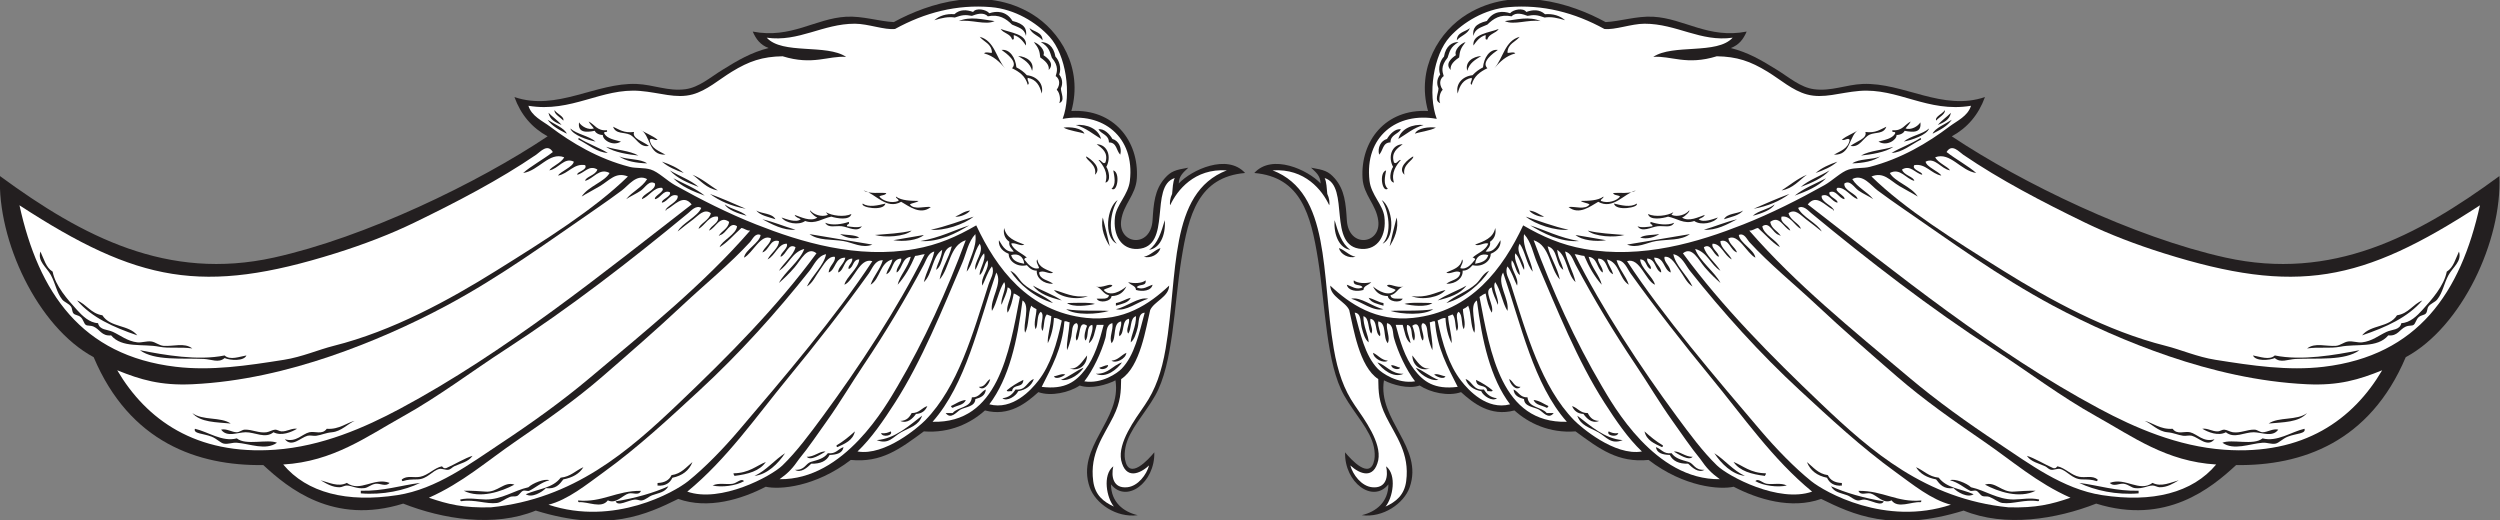 <?xml version="1.0" encoding="UTF-8" standalone="no"?>
<svg
   xmlns:dc="http://purl.org/dc/elements/1.1/"
   xmlns:cc="http://creativecommons.org/ns#"
   xmlns:rdf="http://www.w3.org/1999/02/22-rdf-syntax-ns#"
   xmlns:svg="http://www.w3.org/2000/svg"
   xmlns="http://www.w3.org/2000/svg"
   viewBox="0 0 801.08 166.733"
   height="166.733"
   width="801.08"
   xml:space="preserve"
   id="svg2"
   version="1.1"><rect x="0" y="0" width="801.08" height="166.733" fill="#808080" stroke="none"/><defs
     id="defs6" /><g
     transform="matrix(1.333,0,0,-1.333,0,166.733)"
     id="g10"><g
       transform="scale(0.1)"
       id="g12"><path
         id="path14"
         style="fill:#231f20;fill-opacity:1;fill-rule:evenodd;stroke:none"
         d="m 3512.11,308.195 c -30.33,-10.832 -74.02,-1.027 -99.41,15.899 -27.27,-9.278 -65.61,1.824 -85.94,12.488 -15.37,-95.664 95.84,-160.41 61.89,-257.059 -13.61,-38.77 -63.67,-74.027 -115.41,-67.152 34.67,8.012 64.12,31.547 64.26,74.094 -37.29,-46.668 -106.04,4.297 -104.12,77.004 14.1,-17.102 60.6,-68.672 70.33,-17.727 1.76,9.258 0.96,20.363 -1.09,30.313 -8.54,41.601 -46.17,79.433 -71.35,123.808 -43.56,76.77 -45.14,215.852 -62.95,327.356 -17.19,107.586 -41.09,198.105 -153.18,207.742 42.81,47.254 128.75,7.68 159.47,-25.176 -0.65,19.16 -11.68,26.918 -23.07,37.965 31.55,-5.391 41.76,-8.555 56.64,-25.379 24.48,-27.625 26.94,-61.379 29.4,-100.719 4.28,-68.894 83.06,-58.164 75.51,-1.047 -5.26,39.645 -35.32,61.008 -37.76,101.766 -5.27,88.738 54.73,167.297 157.4,161.586 -28.75,103.923 27.86,192.343 94.42,232.923 112.77,68.74 247.62,27.36 332.46,-19.17 34.75,1.57 74.65,15.08 114.51,12.88 74.26,-4.11 132.76,-53.64 224.55,-35.68 -7.81,-18.07 -18.03,-31.93 -38.06,-39.58 42.07,-10.67 73.49,-29.19 111.5,-52.75 29.26,-18.14 55.76,-41.71 88.12,-46.17 41.61,-5.72 77.19,11.01 117.52,12.59 97.66,3.84 192.05,-66.305 293.79,-31.47 -15.43,-42.635 -42.22,-73.901 -79.74,-94.432 167.36,-111.883 438.22,-242.903 658.36,-291.535 254.72,-56.278 458.53,49.523 657.98,195.992 C 6014.77,672.68 5918.32,465.039 5782.99,392.188 5696.39,187.246 5532.34,130.676 5375.25,132.863 5315.49,77.531 5206.86,-12.234 5038.91,40.234 4943.83,2.844 4820,-17.508 4720.27,23.457 c -173.3,-53.711 -267.36,-8.777 -342.48,28.039 -72.07,-25.723 -152.71,-0.625 -210.35,29.258 -32.56,-7.414 -118.92,-1.145 -204.45,64.434 -73.58,-7.11 -117.33,25.859 -175.63,68.64 -62.36,-4.805 -113,19.727 -146.89,50.363 -57.79,-15.461 -98.91,17.411 -128.36,44.004 v 0" /><path
         id="path16"
         style="fill:#ffffff;fill-opacity:1;fill-rule:evenodd;stroke:none"
         d="m 5961.37,757.324 c -46.08,-209.746 -149.01,-361.172 -375.63,-388.211 -85.45,-10.195 -171.7,2.754 -260.21,16.785 -43.71,6.926 -82.66,24.29 -119.61,33.575 -141.35,35.519 -277.19,109.953 -390.31,180.468 -117.68,73.356 -236.27,147.817 -316.88,226.633 29.24,11.852 43.91,-9.136 67.15,-23.086 16.09,-9.656 30.9,-16.945 44.08,-25.183 -15.45,24.441 -55.45,35.484 -67.15,56.656 24.87,13.25 38.75,-14.008 58.75,-18.883 -0.74,9.793 -25.74,13.406 -29.37,27.277 20.27,12.098 31.35,-8.816 48.26,-12.589 2.42,7.074 -25.92,11.257 -18.89,23.082 27.31,4.746 40.37,-20.547 65.06,-25.18 -4.57,9.465 -36.41,20.934 -37.77,33.574 23.01,11.465 37.09,-17.59 58.75,-20.984 -4.87,9.152 -28.71,17.437 -35.69,31.476 36.18,13.692 61.12,-32.441 98.64,-37.773 -16.84,15.355 -49.32,33.211 -71.35,50.367 12.85,21.434 30.12,0.371 39.88,-6.301 88.38,-60.351 191.29,-113.988 293.77,-163.675 56.82,-27.543 122.05,-52.504 188.87,-73.446 318.85,-99.933 474.63,-70.129 759.65,115.418 z m -79.75,-159.48 c -6.48,-34.192 -36.01,-67.207 -58.77,-92.336 -12.38,-13.68 -29.71,-30.801 -50.35,-31.473 -3.87,-17.168 -21.97,-14.668 -35.68,-20.988 -18.91,-8.711 -34.73,-22.402 -58.75,-25.184 -10.49,-1.203 -22.62,3.555 -33.58,2.098 -10.19,-1.348 -18.55,-9.688 -29.37,-10.488 -24.03,-1.766 -49.94,8.429 -69.26,-6.289 30.23,4.25 54.34,-0.782 79.75,4.187 39.02,7.641 89.35,-4.137 115.41,27.277 22.57,-2.488 27.03,14.473 41.97,20.997 7.95,3.457 14.69,1.359 18.89,4.191 4.82,3.262 5.87,13.203 12.59,18.887 5.67,4.785 13.26,4.519 16.78,8.386 4.16,4.61 2.73,11.692 6.29,16.797 5.12,7.317 15.94,10.481 21,16.789 13.59,16.934 15.93,37.774 27.28,58.75 10.61,19.618 32.62,33.196 25.18,56.66 -8.42,-17.46 -13.21,-38.554 -29.38,-48.261 z M 5762.01,492.922 c -18.73,-30 -63.03,-22.051 -83.94,-48.274 56.93,19.317 109.59,42.891 144.78,83.946 -22.87,-9.305 -32.91,-31.434 -60.84,-35.672 z m -293.79,-96.535 c -12.67,-12.324 -36.42,-2.637 -52.46,0 5.96,-14.16 38.83,-12.196 52.46,-6.289 14.05,-12.567 31.72,-2.93 50.37,-2.11 52.7,2.356 118.11,-4.871 153.19,20.996 -58.67,-11.582 -139.51,-25.828 -203.56,-12.597 v 0" /><path
         id="path18"
         style="fill:#ffffff;fill-opacity:1;fill-rule:evenodd;stroke:none"
         d="m 4406.41,746.832 c -0.39,-1.789 0.82,-1.984 2.09,-2.102 -1.16,10.958 -32.39,20.481 -29.38,35.676 17.81,6.895 22.89,-14.074 37.77,-16.789 2.76,7.715 -24.02,15.059 -18.88,25.18 15.99,6.449 21.64,-14.399 35.68,-16.785 3.42,7.851 -26.87,19.426 -16.8,27.281 19.05,2.016 30.88,-20.711 48.27,-27.281 -0.55,12.933 -34.81,20.883 -31.47,37.773 13.73,9.035 23.13,-9.281 33.58,-16.789 11.68,-8.394 25.15,-13.586 35.66,-20.984 -14.49,18.383 -37.99,27.754 -50.35,48.261 25.23,13.684 45.19,-15.652 60.84,-27.277 19,-14.098 40.25,-29.262 58.77,-41.969 115.9,-79.582 231.58,-164.679 363.02,-235.031 84.46,-45.183 179.83,-87.957 279.11,-121.707 100.66,-34.219 214.2,-61.691 331.54,-67.148 76.31,-3.547 124.34,10.879 180.47,33.582 -69.69,-118.387 -188.79,-204.649 -379.83,-190.965 -111.93,8.027 -215.02,53.113 -300.07,98.633 -253.81,135.82 -489.36,327.312 -700.88,491.027 20.93,26.371 41.11,-2.934 60.86,-12.586 z M 5453.54,232.715 c 34.88,3.359 72.57,2.441 92.32,25.176 -24.94,-18.645 -68.03,-8.536 -92.32,-25.176 z m -14.69,-35.672 c -21.74,-17.988 -73.4,-0.898 -96.53,-10.5 27.37,-19.441 65.08,-2.41 96.53,0 11.31,0.871 21.19,-4.316 31.46,-2.098 8.03,1.727 16.78,11.895 29.38,16.785 20.04,7.786 44.43,6.809 39.88,18.887 -31.97,-7.344 -65.74,-32.422 -100.72,-23.074 z m 0,14.687 c -6.17,-0.011 -12.91,6.114 -18.89,6.297 -18.44,0.547 -33.96,-8.847 -52.46,-6.297 -6.89,0.938 -14.28,5.965 -21,6.297 -4.18,0.196 -10.52,-4.031 -14.68,-4.199 -14.42,-0.594 -24.71,8.242 -37.78,6.289 13.5,-8.047 38.01,-18.371 56.66,-8.387 19.83,-16.269 44.85,0.36 67.15,0 19.71,-0.324 44.69,-12.832 58.77,6.297 -13.1,3.176 -25.62,-6.289 -37.77,-6.297 z m -174.18,0 c -13.52,3.192 -31.17,-6.835 -41.97,8.387 -29.77,-2.48 -50.02,15.723 -67.15,18.887 16.74,-6.844 32.16,-25.262 54.57,-27.274 16.21,-1.464 23.84,-6.386 37.77,-8.39 6.95,-1.004 14.34,1.73 20.98,0 16.74,-4.383 37.77,-29.082 54.57,-8.399 -26.99,-8.25 -41.8,12.774 -58.77,16.789 v 0" /><path
         id="path20"
         style="fill:#ffffff;fill-opacity:1;fill-rule:evenodd;stroke:none"
         d="m 4255.31,717.453 c 22.74,16.57 31.19,-13.551 48.26,-20.984 -4.04,13.047 -25.89,18.433 -20.97,33.57 20.99,3.57 30.49,-20.801 46.17,-29.375 -1.72,12.305 -25.9,20.254 -29.38,37.77 16.24,11.875 29.63,-5.446 41.96,-14.688 13.16,-9.867 26.87,-20.426 37.77,-29.375 -9.16,18.902 -48.91,36.313 -56.66,56.656 12.42,7.43 24,-6.402 31.49,-12.593 136.87,-113.286 285.91,-228.493 438.57,-327.36 82.15,-53.183 159.41,-112.469 247.62,-161.57 86.68,-48.262 167.18,-108.156 287.18,-115.274 -57.12,-68.378 -153.28,-92.257 -274.59,-73.593 -94.12,14.48 -175.87,76.367 -247.61,123.808 -77.82,51.453 -149.57,103.223 -214.05,157.391 -140.46,118 -275.17,227.012 -386.11,354.633 9.36,-0.258 13.01,5.176 20.98,6.297 17.46,-15.411 32.17,-33.602 52.46,-46.168 -5.24,15.769 -40.43,30.886 -41.97,50.359 17.77,12.434 24.9,-17.152 39.88,-20.98 1.7,-0.399 2.09,-2.106 4.2,-2.098 -7.29,12.305 -22.56,16.625 -25.2,33.574 z M 5174.43,90.019 c -32.28,-23.406 -64.78,14.258 -102.81,0 9.3,-10.215 22.95,-0.476 33.58,-2.098 12.1,-1.855 17.75,-9.445 27.26,-10.5 18.69,-2.059 29.22,5.871 41.97,6.301 5.14,0.176 11.66,-4.102 16.8,-4.199 18.15,-0.351 32.32,8.719 46.15,16.785 -17.97,-4.727 -42.32,-17.168 -62.95,-6.289 z m -176.27,0 c 36.98,-18.074 90.04,-29.617 142.7,-25.184 0,2.098 0,4.199 0,6.297 -54.49,-1.219 -95.96,12.941 -142.7,18.887 z m 0,14.688 c -19.37,3.75 -34.41,21.789 -52.46,25.176 -2.52,-2.363 -3.81,-5.985 -10.49,-4.199 -20.42,8.957 -45.52,24.425 -62.94,29.386 10.11,-14.902 29.04,-18.066 44.06,-25.187 5.04,-2.371 8.01,-7.461 14.69,-8.387 6.25,-0.871 14.78,3.524 20.97,2.098 17.17,-3.946 28.79,-24.61 52.46,-25.184 15.49,-0.383 22.5,0.078 35.69,-4.199 1.64,0.469 2.44,1.758 2.09,4.199 -13.21,10.164 -28.5,3.281 -44.07,6.297 v 0" /><path
         id="path22"
         style="fill:#ffffff;fill-opacity:1;fill-rule:evenodd;stroke:none"
         d="m 4689.69,37.559 c -157.87,-52.352 -303.42,30.645 -335.74,56.652 -40.14,32.293 -84.01,77.43 -121.72,121.719 -106.57,125.156 -234.73,275.125 -321.06,407.093 30.72,9.707 44.73,-47.71 67.15,-56.656 -4.1,18.301 -34.28,39.836 -35.66,60.852 16.15,0.07 13.12,-19.035 25.17,-23.078 4.12,6.992 -9.82,13.879 -8.4,25.175 21.2,-1.199 18.09,-26.687 33.58,-33.574 2.11,11.242 -14.87,21.477 -16.78,35.676 25.59,0.398 22.07,-28.273 39.86,-35.676 -0.29,15.832 -17.89,25.442 -14.68,37.774 16.68,1.937 26.5,-19.121 35.68,-31.473 10.66,-14.367 17.21,-31.398 31.46,-39.875 -12.94,26.973 -40.76,50.078 -46.17,77.641 20.61,-3.926 29.16,-26.371 39.89,-39.868 79.47,-100.136 168.12,-198.64 264.39,-287.488 71.43,-65.91 146.88,-136.437 231.64,-197.582 39.32,-28.355 84.75,-65.613 131.39,-77.312 z m -222.31,33.312 c 5.24,-12.363 18.79,-3.691 29.4,-6.301 14.1,-3.465 30.47,-26.395 50.21,-16.523 15.18,-20.781 47.66,-2.723 69.4,-4.453 1.62,0.461 2.44,1.758 2.09,4.191 -57.89,-5.5 -91.86,23.758 -151.1,23.086 z m -65.88,11.082 c 7.89,-14.48 22.05,-15.723 38.62,-21.582 8.83,-3.106 15.19,-10.691 25.17,-12.586 4.91,-0.918 10.39,2.664 16.78,2.109 15.9,-1.418 40.78,-17.637 46.17,-4.199 -45.88,7.285 -92.83,20.633 -126.74,36.258 z m -7.55,26.692 c -23.91,3.359 -35.22,19.335 -50.38,31.472 8.05,-20.644 24.5,-32.879 48.29,-37.762 5.84,-12.343 16.19,-20.187 35.66,-18.898 0,2.102 0,4.199 0,6.301 -16.84,0.652 -28.14,6.824 -33.57,18.887 v 0" /><path
         id="path24"
         style="fill:#ffffff;fill-opacity:1;fill-rule:evenodd;stroke:none"
         d="m 4356.04,69.035 c -79.87,-28.039 -201.41,36.524 -228.74,62.949 -34.23,33.125 -66.01,76.153 -96.52,117.52 -87.24,118.289 -179.71,258.73 -245.51,390.305 8.5,-0.598 14.57,-3.598 23.07,-4.192 11.09,-25.996 24.51,-49.648 41.97,-69.25 -4.06,20.41 -25.08,42.051 -31.46,67.149 21.33,-2.457 19.51,-28.047 33.57,-37.774 3.52,8.977 -13.59,25.153 -10.49,33.574 23.44,-1.031 18.42,-30.535 35.67,-37.773 -3.26,13.527 -11.86,21.719 -14.69,35.676 30.41,-7.348 28.95,-46.594 52.46,-60.852 -7.3,22.082 -22.73,36.028 -29.37,58.75 18.75,1.262 25.37,-20 33.57,-31.472 60.29,-84.27 126.43,-168.672 193.05,-249.719 78.69,-95.711 148.67,-197.235 243.42,-274.891 z m -109.11,18.887 c -10.39,1.641 -20.64,14.277 -27.28,6.289 19.51,-11.242 53.57,-15.461 75.55,-10.488 -14.54,7.305 -33.27,1.816 -48.27,4.199 z m -79.74,52.461 c 14.61,-21.762 43.12,-29.629 75.54,-33.574 0.12,2.675 2.68,2.898 2.09,6.289 -36.99,0.32 -55.19,18.418 -77.63,27.285 z m -46.17,20.984 c 16.4,-24.871 42.57,-51.14 73.45,-54.558 -29.18,13.504 -47.36,37.976 -73.45,54.558 v 0" /><path
         id="path26"
         style="fill:#ffffff;fill-opacity:1;fill-rule:evenodd;stroke:none"
         d="m 4134.14,98.906 c -155.78,-2.059 -256.19,177.129 -283.83,224.035 -63.12,107.207 -119.18,229.688 -163.67,350.442 39.67,-12.793 38.09,-66.828 62.95,-94.426 -6.15,30.223 -22.13,50.609 -29.38,79.738 25.4,-6.082 18.58,-44.379 37.78,-56.652 -3.73,17.266 -13.15,28.816 -14.69,48.254 24.47,-16.094 22.87,-58.254 44.06,-77.641 -6.15,26.719 -19.23,46.516 -25.17,73.449 14.69,-3.042 19.26,-20.367 25.17,-31.476 43.66,-82.051 92.58,-163.672 144.79,-241.316 29.69,-44.141 57.34,-91.153 88.14,-134.309 21.76,-30.488 43.5,-63.055 66.92,-91.504 15.29,-22.137 25.72,-33.387 46.93,-48.594 z M 4018.2,161.367 c -19.94,-2.449 -24.53,10.442 -37.77,14.688 2.46,-15.02 16.76,-18.203 33.57,-18.887 7.11,-14.57 21.72,-21.629 44.07,-20.984 9.16,-8.926 24.86,-23.606 39.22,-14.602 -24.03,-1.727 -25.08,15.039 -38.6,18.965 -17.38,5.051 -30.96,7.93 -40.49,20.82 z m 5.63,3.742 c 11.19,-6.035 35.78,-23.418 45.06,-12.226 -17.23,-1.113 -33.09,15.058 -45.06,12.226 z m -70.69,48.719 c 4.77,-21.805 23.85,-29.316 41.98,-37.773 1.62,0.461 2.44,1.75 2.09,4.199 -16.31,9.57 -30.47,21.289 -44.07,33.574 v 0" /><path
         id="path28"
         style="fill:#ffffff;fill-opacity:1;fill-rule:evenodd;stroke:none"
         d="m 3946.86,165.559 c -65.98,-11.543 -147.99,59.734 -162.88,74.961 -78.84,80.664 -114.47,208.164 -151.91,325.847 -4.32,13.594 -15.82,29.328 -8.38,44.063 10.45,-12.637 15.24,-30.926 23.09,-46.16 5.41,20.293 -18.52,40.019 -12.6,60.847 8.69,-9.48 9,-27.363 18.89,-35.672 1.93,13.731 -15.63,35.34 -10.49,52.461 10.12,-10.152 13.44,-27.109 20.97,-39.863 4.36,19.695 -22.09,42.176 -10.48,62.949 13.77,-19.109 16.17,-49.582 31.46,-67.148 -4.8,31.082 -25.51,56.699 -20.98,90.234 17.58,-18.957 21.61,-46.191 31.49,-69.25 47.91,-111.894 97.09,-235.332 161.58,-335.75 27.4,-42.695 56.8,-85.851 90.24,-117.519 z m -155.3,86.043 c 8.28,-24.2 29.48,-28.145 50.37,-39.872 19.96,-11.222 30.02,-30.285 58.75,-18.886 -44.55,3.465 -77.89,35.078 -109.12,58.758 z m 75.55,-37.774 c -7.07,-9.988 20.1,-15.527 23.09,-4.199 -10.55,-1.445 -16.96,1.25 -23.09,4.199 z m -50.37,44.063 c -18.54,-0.352 -23.87,12.5 -37.78,16.789 4.61,-10.774 12.62,-18.176 27.29,-18.879 7.03,-9.785 20.23,-24.512 37.77,-16.797 -15.04,0.344 -22.14,8.644 -27.28,18.887 v 0" /><path
         id="path30"
         style="fill:#ffffff;fill-opacity:1;fill-rule:evenodd;stroke:none"
         d="m 3766.39,236.914 c -156.84,-4.121 -184.3,165.938 -209.87,300.07 5.88,3.954 8.54,6.258 14.71,8.399 3.15,-17.129 7.21,-33.36 14.69,-46.172 7.5,18.16 -22.4,53.223 0,60.859 2.22,-16.652 9.8,-27.961 14.69,-41.965 3.77,14.622 -14.73,41.583 -6.29,54.551 13.36,-19.511 16.66,-49.082 29.37,-69.246 5.45,28.563 -26.81,66.348 -10.51,92.332 43.79,-126.894 73.25,-268.125 153.21,-358.828 z m -48.28,20.977 c -12.52,15.441 -43.95,12.011 -46.16,37.773 -18.2,-0.723 -21.4,13.574 -33.57,18.887 1.15,-14.922 12.64,-19.539 25.17,-23.086 0.51,-18.387 23.97,-18.77 35.69,-25.176 9.61,-5.262 22.77,-25.008 35.66,-8.398 -5.58,0 -11.19,0 -16.79,0 z m -31.47,31.484 c 4.24,-12.559 20.78,-12.793 31.47,-18.895 2.36,0.45 3.28,2.333 4.21,4.2 -11.62,5.183 -20.72,12.871 -35.68,14.695 z m -58.75,50.352 c 1.62,-11.348 16.37,-30.653 27.27,-18.875 -16.02,-0.637 -17.21,13.562 -27.27,18.875 v 0" /><path
         id="path32"
         style="fill:#ffffff;fill-opacity:1;fill-rule:evenodd;stroke:none"
         d="m 3629.98,278.879 c -55.68,-14.621 -99.73,33.633 -117.6,56.504 -29.45,37.722 -45.08,89.277 -56.58,144.941 5.8,2.606 10.66,6.133 18.89,6.297 1.23,-23.965 6.5,-43.867 14.69,-60.848 1.5,17.598 -7.45,42.899 -8.38,65.047 4.61,1.496 7.5,2.903 10.78,4.2 7.95,-8.856 5.35,-27.938 10.19,-39.872 8.81,12.606 -6.93,37.879 4.2,46.161 10.74,-7.442 5.53,-30.829 12.6,-41.961 5.72,14.16 -1.99,32.949 -2.11,48.261 4.75,2.246 9.24,4.762 12.6,8.387 8.08,-18.476 5.13,-48.027 14.69,-65.047 6.56,18.621 -13.74,65.653 6.28,77.645 12.35,-97.481 32.43,-187.227 79.75,-249.715 z m -62.95,35.672 c -26.07,-2.996 -26.82,19.355 -44.06,25.176 5.74,-16.622 18.98,-25.762 37.75,-29.375 4.53,-11.161 26.86,-25.918 37.78,-16.786 -15.84,1.641 -24.83,10.145 -31.47,20.985 z m -18.89,23.086 c 1.06,-21.59 24.42,-7.871 27.29,-27.285 3.67,1.211 12.32,-2.539 12.58,2.101 -11.8,9.891 -25.24,18.133 -39.87,25.184 v 0" /><path
         id="path34"
         style="fill:#ffffff;fill-opacity:1;fill-rule:evenodd;stroke:none"
         d="m 3504.08,320.852 c -56.52,-7.129 -82.44,12.871 -104.59,41.511 -22.22,28.75 -34.33,68.496 -44.41,107.473 5.6,0 11.19,0 16.8,0 4.98,-15.996 6.48,-35.481 18.88,-44.063 -2.15,13.973 -11.54,31.797 -8.4,44.063 15.98,-2.207 7.31,-29.063 16.78,-37.773 4.88,9.832 -0.76,27.167 -4.18,35.671 21.88,15.977 15.18,-26.484 25.18,-35.671 7.03,11.16 -9.83,34.558 0,41.972 12.42,-2.219 10.19,-20.879 12.59,-31.476 2.9,-12.891 6,-24.317 10.49,-33.575 1.76,17.864 -4.98,45.364 -6.31,67.149 4.97,-0.047 6.2,3.613 12.6,2.101 4.94,-65.714 31.06,-110.246 54.57,-157.382 z m -56.66,29.375 c 5.08,-4.25 22.6,-12.864 27.27,-4.2 -7.97,1.192 -21.12,8.164 -27.27,4.2 z m -44.08,16.785 c 6.37,-12.032 32.19,-33.426 54.57,-29.375 -20.27,7.695 -34.9,21.066 -54.57,29.375 z m -8.38,29.386 c 0.41,-22.695 18.48,-38.859 41.95,-31.484 -20.31,-2.277 -30.8,18.164 -41.95,31.484 v 0" /><path
         id="path36"
         style="fill:#ffffff;fill-opacity:1;fill-rule:evenodd;stroke:none"
         d="m 3401.6,334.141 c -42.11,-6.727 -79.78,20.039 -89.63,30.207 -31.21,32.254 -41.97,84.941 -55.51,134.863 16.33,-1.223 13.33,-22.813 16.78,-35.676 3.89,-14.422 7.72,-28.562 16.8,-35.672 -0.06,16.758 -13.38,38.379 -12.6,62.957 15.43,-4.863 9.49,-31.074 18.89,-41.961 6.38,10.645 -4.51,22 -2.09,35.664 18.67,-3.007 9.47,-33.886 23.06,-41.964 3.44,8.39 -6.19,21.718 -4.17,35.675 21.32,-3.847 10.39,-39.972 23.06,-52.461 6.29,14.707 -4.51,30.418 -2.09,48.262 16.27,-3.586 13.4,-23.586 16.78,-35.676 9.73,-34.714 29.86,-77.429 50.72,-104.218 z m -90.58,45.461 c 11.44,-15.969 37.81,-38.965 62.94,-27.278 -30.78,-0.703 -40.03,20.117 -62.94,27.278 z m 33.57,-6.289 c -0.92,-9.192 18.93,-13.254 21,-6.301 -7.37,1.73 -12.64,5.558 -21,6.301 z m -44.06,29.375 c 1.44,-14.68 25.76,-26.379 35.66,-18.887 -16.56,1.609 -22.97,13.398 -35.66,18.887 v 0" /><path
         id="path38"
         style="fill:#ffffff;fill-opacity:1;fill-rule:evenodd;stroke:none"
         d="m 4135.7,599.941 c -11.75,19.024 -35.33,37.403 -39.86,56.657 17.68,11.035 21.58,-17.719 35.66,-23.082 2.27,8.254 -19.27,20.773 -14.68,31.476 20.89,0.313 27.91,-28.738 46.17,-37.773 -7.54,15.047 -27.74,27.953 -27.29,44.066 21.72,6.278 22.84,-22.289 39.89,-27.277 -5.18,13.015 -17.82,18.555 -21,33.574 23.71,13.352 44.82,-36.234 65.06,-46.164 -2.54,19.16 -37.48,35.238 -39.88,54.559 13.24,5.726 19.49,-10.555 25.19,-16.786 48.65,-53.144 109.42,-102.296 163.67,-153.195 61.98,-58.113 126.58,-114.109 190.96,-169.969 65.16,-56.535 135.88,-105.937 207.75,-155.285 71.47,-49.07 128.71,-100.332 209.81,-136.394 -46.31,-15.812 -82.31,-24.797 -148.95,-23.086 -198.84,19.883 -331.07,135.312 -449.08,247.617 -123.51,117.566 -239.16,234.453 -333.65,363.027 21.99,17.981 37.28,-15.847 52.46,-33.574 14.14,-16.516 27.68,-28.918 37.77,-37.766 -12.44,25.383 -51.32,53.516 -60.86,81.836 29.98,-7.797 37.11,-38.437 60.86,-52.461 z M 4840.78,50.148 c -38.98,-0.363 -68.14,21.785 -102.81,29.375 -9.96,9.832 -39.71,21.571 -50.37,16.785 20.43,-5.164 33.75,-18.406 48.26,-25.176 3.81,-1.777 10.27,1.602 14.69,0 5.49,-1.992 9.08,-9.988 14.68,-12.598 4.36,-2.012 11.41,-0.02 16.8,-2.098 12.38,-4.777 21.6,-13.379 31.47,-14.691 25.78,-3.414 53.32,9.406 86.03,4.203 1.64,0.469 2.44,1.758 2.11,4.199 -22.13,4.832 -40.62,0.184 -60.86,0 z m 0,18.887 c -29.26,-2.238 -44.37,25.43 -69.24,16.785 31.25,-16.746 83.05,-34.434 121.7,-14.688 -21.07,0.305 -38.61,-1.043 -52.46,-2.098 z m -180.47,33.574 c -24.22,2.344 -35.9,17.254 -54.55,25.176 9.71,-16.172 26.58,-25.176 48.26,-29.375 9.11,-11.875 17.95,-24.016 41.98,-20.988 9.1,-9.668 33.59,-24.355 48.26,-14.688 -31.86,13.859 -64.24,14.219 -83.95,39.875 v 0" /><path
         id="path40"
         style="fill:#ffffff;fill-opacity:1;fill-rule:evenodd;stroke:none"
         d="m 3184.28,822.813 c 62.09,-19.348 5.23,-165.625 88.96,-170.411 38.69,-2.214 60.37,32.543 54.57,77.637 -3.73,28.965 -31.7,52.356 -35.68,86.039 -12.54,105.977 65.7,166.477 161.58,148.992 -22.09,59.38 -8.08,153.8 31.49,197.25 31.77,34.91 83.53,66.53 140.58,71.35 82.93,7 159.34,-13.24 230.84,-52.46 24.88,-3 64.83,12.54 96.52,12.59 77.17,0.11 134.71,-44.58 211.94,-33.57 -37.66,-41.39 -143.69,-14.4 -190.96,-46.17 42.89,3.25 79.92,-21.11 152.77,1.49 48.62,-0.84 80.41,-11.67 122.13,-37.17 31.16,-19.04 60.08,-45.22 94.44,-54.55 39.96,-10.86 78.51,4.44 125.9,8.38 93.1,7.76 164.6,-53.007 268.61,-35.667 -7.64,-25.195 -33.63,-36.137 -52.46,-50.359 -51.29,-38.707 -115.12,-77.067 -190.98,-96.532 -15.06,-3.867 -34.06,-1.379 -50.35,-6.297 -18.28,-5.507 -39.18,-26.859 -58.75,-37.769 -62.3,-34.731 -126.97,-67.5 -195.16,-94.43 -106.97,-42.234 -242.34,-83.656 -381.93,-58.754 -55.31,9.868 -100.35,29.606 -146.88,56.657 -48.35,-103.266 -125.21,-207.614 -264.41,-222.438 -89.24,-9.5 -152.3,33.281 -199.35,77.649 0.44,-26.926 36.38,-38.184 45.62,-58.829 10.16,-42.109 23.59,-135.988 69.81,-165.878 0.46,-31.106 0.95,-54.278 18.76,-90.266 22.99,-46.434 57.23,-88.047 48.38,-155.086 -4.47,-33.801 -24.82,-49.805 -49.82,-61.172 17.4,20.359 28.07,75.84 1.54,96.844 5.63,-24.512 0.35,-53.836 -33.57,-50.36 -25.94,2.664 -46.39,30.301 -52.46,52.461 22.61,-20.851 56.5,-34.453 67.17,12.598 8,42.254 -32.33,96.746 -56.67,132.195 -25.83,37.629 -40.74,80.11 -50.37,136.407 -30.27,176.933 -6.46,374.086 -146.89,428.074 77.93,5.172 119.43,-48.039 136.05,-83.813 1.63,5.118 0.06,17.641 -4.64,27.27 -1.51,13.406 -1.55,28.344 -6.33,38.098 z m 393.24,-185.102 c -3.46,-14.035 -16.62,-18.363 -31.48,-20.981 1.52,16.879 14.02,26.008 31.48,20.981 z m 1068.11,291.684 c 17.59,8.984 35.44,17.726 46.17,33.574 -15.08,-10.106 -41.02,-20.512 -46.17,-33.574 z m 12.59,20.984 c 14.3,5.992 28.32,12.242 31.47,29.375 -9.94,-10.332 -22.33,-18.234 -31.47,-29.375 z m -4.2,10.496 c 6.45,7.582 23.15,15.977 20.98,25.18 -5.1,-8.922 -23.98,-15.133 -20.98,-25.18 z m -77.63,-50.367 c 17.95,3.18 55.6,15.609 60.84,31.48 -16.47,-14.308 -44.1,-17.441 -60.84,-31.48 z m 4.18,31.48 c 4.02,5.778 9.31,10.274 12.59,16.785 -14.62,-7.05 -20.07,-23.281 -44.06,-20.984 -3.08,-7.984 9.38,-0.41 6.29,-8.394 -7.42,-12.149 -24.45,-14.723 -39.86,-18.887 19.51,-12.328 44.31,3.875 43.45,15.89 8.44,-0.363 17.74,4.754 19.32,10.008 22.23,-4.57 41.25,-4.164 37.95,20.27 -5.96,-9.793 -22.3,-19.18 -35.68,-14.688 z m -33.58,-58.761 c 24.77,0.57 47.97,20.5 69.26,31.476 2.11,0.027 2.64,3.68 0,4.199 -21.27,-13.695 -47.34,-22.593 -69.26,-35.675 z m -73.44,-6.293 c 22.45,2.191 59.4,7.652 77.64,20.984 -25.08,-7.797 -56.66,-9.094 -77.64,-20.984 z m 10.49,56.66 c 5.57,-15.864 -23.08,-23.051 -35.66,-33.578 22.42,-4.606 30.43,20.238 46.15,27.277 13.69,6.129 33.52,0.773 39.88,18.891 -14.49,-6.5 -26.05,-15.926 -50.37,-12.59 z m -31.46,-75.547 c 27.07,0.91 50.74,5.199 67.15,16.785 -19.4,-8.578 -50.98,-4.973 -67.15,-16.785 z m -25.2,56.656 c 7.85,-2.785 14.51,6.258 18.89,0 -3.16,-21.305 -22.29,-26.664 -37.77,-35.676 42.48,-1.902 34.29,46.856 60.86,60.86 -12.68,-9.699 -30.06,-14.699 -41.98,-25.184 z m -62.95,-79.742 c 19.81,6.785 38.27,14.902 52.46,27.281 -19.84,-6.734 -38.1,-15.039 -52.46,-27.281 z m -35.66,-33.57 c 26.44,9.914 51.91,20.836 69.24,39.867 -22.54,-13.824 -49.81,-22.926 -69.24,-39.867 z m -14.69,-20.985 c 28.62,10.535 56.39,21.957 75.53,41.965 -25.7,-13.457 -54.08,-24.25 -75.53,-41.965 z m -31.48,12.59 c 27.93,4.957 41.74,24.012 60.86,37.77 -23.19,-9.684 -40.8,-24.961 -60.86,-37.77 z m -67.15,-44.066 c 34.3,6.261 62.68,18.453 86.03,35.672 -29.66,-10.899 -57.75,-23.391 -86.03,-35.672 z m -2.11,-16.789 c 20.25,4.949 46.66,14.89 52.48,27.277 -14.75,-11.836 -38.55,-14.609 -52.48,-27.277 z m -69.24,-8.395 c 16.76,5.629 36.11,8.668 46.17,20.984 -14,-8.378 -38.57,-6.191 -46.17,-20.984 z m -48.26,-25.18 c 29.08,-2.39 57.7,13.555 79.75,25.18 -28.34,-6.637 -52.56,-17.398 -79.75,-25.18 z m -35.68,46.164 c -7.02,-9.101 -26.47,-16.847 -41.96,-10.492 0.49,2.992 3.44,3.539 4.18,6.301 -13.9,-8.25 -43.12,-12.285 -60.84,-4.199 3.95,-16.227 35.49,-10.422 48.26,-6.301 21.33,-3.969 38.21,-19.098 62.95,-10.488 15.55,-11.305 47.43,-5.086 56.66,8.394 -11.56,-3.906 -35.15,-13.125 -46.17,-4.199 5.2,3.199 12.48,4.313 14.69,10.492 -13.55,-4.547 -38.85,-17.644 -54.55,-6.293 7.19,1.825 21.21,17.094 16.78,16.785 z m -148.99,-81.839 c 23.93,-10.133 47.33,4.824 69.26,8.394 29.78,4.852 60.06,0.66 81.84,16.793 -50.63,-8.137 -100.3,-17.226 -151.1,-25.187 z m 56.66,54.562 c -3.04,-7.937 5.76,-4.031 4.2,-10.496 -10.68,-1.391 -25.66,-4.285 -35.68,0 10.43,-16.062 33.16,-1.664 48.28,0 15.43,1.699 32.6,-5.215 39.86,8.395 -16.85,-7.481 -40.94,-3.356 -56.66,2.101 z m -25.17,-37.773 c 16.77,-4.938 35.13,1.179 46.15,8.398 -15.63,-2.558 -35.14,-1.238 -46.15,-8.398 z m -8.4,81.84 c -13.73,-10.168 -38.09,-4.067 -54.57,0 4.18,-19.356 61.83,-9.387 54.57,0 z m -92.33,4.195 c 35.61,-20.027 61.66,19.719 90.22,27.281 -12.4,-9.016 -40.63,-4.621 -54.55,-6.297 2.28,-6.109 12.48,-4.301 16.79,-8.394 -7.71,-9.805 -28.63,-17.504 -46.17,-10.492 -0.35,5.933 6.31,4.894 6.29,10.492 -13.77,-10.125 -36.11,-10.188 -54.55,-10.492 5.37,-4.418 15.12,-4.461 20.98,-8.395 -10.16,-14.301 -36.9,-3.777 -50.37,-6.293 25.27,-20.312 52.44,1.988 71.36,12.59 z m -25.19,-69.246 c 15.66,-14.688 64.82,-17.344 88.14,-10.492 -30.29,2.582 -62.03,3.722 -88.14,10.492 z m -29.38,-10.492 c 14.36,-12.934 49.01,-16.735 73.44,-12.594 -24.35,4.308 -49,8.347 -73.44,12.594 z m -109.12,23.082 c 31.6,-18.766 71.37,-40.551 117.52,-37.774 -46.97,8.051 -82.24,26.742 -117.52,37.774 z m -10.49,20.98 c 23.25,-18.887 71.43,-34.668 102.82,-31.473 -35.88,7.485 -75.18,22.735 -102.82,31.473 z m 1.23,492.031 c -7.03,10.74 -31.62,5.96 -39,-3.09 -16.74,5.7 -40.33,6.29 -55.74,-18.59 -28.34,-6.82 -35,-18.71 -32.4,-35.97 3.96,18.45 19.12,20.47 33.59,27.28 14.26,14.13 31.02,25.55 58.18,19.84 10.43,10.96 27.31,5.29 38.34,1.15 15.92,3.03 23.21,2.38 41,-4 16.29,2.43 30.55,-0.86 49.24,-6.5 -11.82,10.75 -29.06,16.11 -48.19,14.48 -13.43,12.13 -29.45,11.04 -45.02,5.4 z m 7.17,-477.34 c 6.41,-8.996 25.69,-16.238 35.67,-14.691 -11.94,4.848 -20.55,13.027 -35.67,14.691 z m -58.77,455.36 c 21.74,-10.57 56.37,4.58 86.04,0 -27.25,12.08 -57.93,3.71 -86.04,0 z m -25.17,-113.31 c 13.24,15.43 27.69,29.66 50.37,35.67 -3.4,5.43 -18.5,-0.87 -18.89,2.1 0.9,21.48 19.44,25.32 29.38,37.77 -35.98,-9.49 -39.42,-51.52 -60.86,-75.54 z m -20.98,-440.675 c 3.67,6.25 12.87,11.704 10.65,23.555 13.28,9.199 14.53,23.012 12.44,33.106 -4.96,-24.426 -26.98,-31.809 -48.28,-39.875 8.2,-5.414 24.08,6.734 31.48,2.101 -6.7,-17.078 -25.55,-22.012 -37.77,-33.574 3.61,0.109 5.37,-1.617 6.29,-4.199 -7.86,-9.914 -19.87,-25.899 -35.67,-20.989 1.04,6.067 9.24,15.817 4.2,20.989 -3.09,-20 -22.05,-24.114 -37.77,-31.477 8.41,-6.179 23.83,7.707 33.57,0 -1.89,-18.387 -23.01,-17.566 -33.57,-27.273 23.59,-0.324 40.6,14.453 39.14,31.836 9.14,-0.391 16.21,4.148 24,13.093 22.33,-5.781 43.91,9.29 43.48,27.305 20.13,7.914 24.98,22.52 23.47,32.68 -5.95,-7.82 -13.39,-30.121 -35.66,-27.278 z m -29.39,495.235 c 7.54,10.64 15.29,21.08 29.39,25.18 0.92,-3.97 -2.85,-12.65 4.2,-10.49 3.57,13.89 20.61,14.35 27.27,25.18 -23.01,-9.18 -63.68,-11.86 -60.86,-39.87 z m 23.08,-52.46 c -9.78,-4.9 -18.18,-11.19 -25.17,-18.89 -22.99,-2.2 -41.47,-20.08 -35.67,-44.07 4.61,19.17 13.42,34.14 33.58,37.78 2.42,-6.82 -6.43,-12.91 0,-16.79 5.23,20.64 20.25,31.49 37.77,39.87 -15.29,14.94 13.38,35.7 25.18,44.06 -20.12,2.4 -33.62,-19.38 -35.69,-41.96 z m -16.78,-520.411 c -21.62,-19.317 -49.66,-27.071 -71.34,-46.172 45.23,13.523 82.48,46.211 102.81,77.644 -15.04,-6.308 -20.27,-21.464 -31.47,-31.472 z m -20.99,512.011 c 4.57,18.52 19.24,26.93 33.57,35.68 -20.43,-1.26 -39.98,-14.55 -33.57,-35.68 z m -25.18,73.45 c 9.08,11.2 26.06,14.51 31.49,29.37 -11.06,-9.23 -30.96,-9.6 -31.49,-29.37 z M 3455.8,528.594 c 28.01,6.972 54.49,15.461 69.26,35.676 -22.15,-12.813 -48.44,-21.516 -69.26,-35.676 z m 44.08,589.656 c -9.22,-6.22 -27.69,-20.19 -12.59,-35.67 -1.2,7.63 1.05,17.37 20.27,30.14 1.54,15.57 3.59,22.1 15.41,37.01 -12.21,-3.25 -28.34,-20.5 -23.09,-31.48 z m -28.77,-3.51 c -8.36,-8.08 -15.29,-27.22 -9.16,-43.14 -10.88,-13.55 -6.46,-27.89 -4.04,-33.08 0.02,-11.84 -11.11,-30.06 4.2,-35.68 -3.48,4.85 -2.91,23.68 5.86,32.23 -11.35,16.53 -4.08,28.58 2.54,32.82 -2.89,9.7 -8.38,22.93 9.2,44.12 5.11,14.52 6.17,25.66 26.46,37.72 -15.23,0.23 -30.76,-9.12 -35.06,-34.99 z m -78.26,-575.658 c 26.78,-11.219 69.22,-2.168 81.84,14.688 -25.78,-6.375 -44.83,-19.524 -81.84,-14.688 z m 8.4,390.313 c 9.59,4.015 37.46,7.085 50.37,14.687 -15.68,2.082 -44.16,-0.394 -50.37,-14.687 z M 3342.5,503.41 c 27.07,-8.242 81.21,-11.281 102.81,4.199 -31.17,-5.527 -80.02,-2.558 -102.81,-4.199 z m 33.57,16.785 c 17.82,-4.363 52.82,-8.543 67.15,2.102 -16.21,0.32 -54.96,2.254 -67.15,-2.102 z m -14.68,396.614 c 19.61,11.859 36.29,26.648 60.84,33.57 -26.78,2.422 -54.52,-8.918 -60.84,-33.57 z m 35.66,-41.977 c -12.01,-6.57 -38.89,-28.133 -20.98,-44.066 -6.07,25.172 23.89,35.968 20.98,44.066 z M 3334.1,564.27 c 4.88,-5.598 15.02,-5.969 20.98,-10.5 -15.49,-18.321 -42.85,-1.844 -54.55,8.398 6.42,-13.164 16.52,-22.656 35.66,-23.086 0.45,-13.016 29.51,-18.23 35.69,-6.289 -11.88,0.723 -28.05,-2.859 -29.38,8.391 14.65,2.832 17.4,17.566 31.46,20.984 -17.03,-4.734 -34.12,9.102 -39.86,2.102 z m 14.69,285.382 c -5.51,-7.218 -12.72,-34.968 2.09,-37.773 -7.68,23.785 6.09,42.363 16.8,54.562 -7.66,0.118 -10.24,-11.8 -16.8,-6.293 -7.64,24.286 8.24,34.219 21,44.067 -27.23,-1.094 -35.79,-31.32 -23.09,-54.563 z m -14.69,67.157 c -14.76,-4.09 -23.36,-20.887 -18.89,-37.782 9.63,9.27 8.19,29.59 27.29,29.387 0.1,18.774 18.18,19.578 25.18,31.473 -13.58,2.691 -27.05,-11.821 -33.58,-23.078 z m 23.09,-188.864 c -5.31,-21.984 -13.24,-52.496 -16.8,-69.25 10.72,16.692 23.01,42.551 16.8,69.25 z m -35.69,41.969 c 16.59,-25.285 25.57,-79.93 2.11,-104.922 32.58,15.942 23.44,88.66 -2.11,104.922 z m 10.49,71.344 c -17.69,-5.231 -9.51,-55.024 4.2,-44.067 -11.5,9.274 -6.95,29.161 -4.2,44.067 z m -41.95,-306.375 c 5.96,-12.215 21.64,-14.727 35.66,-18.887 0,2.109 0,4.199 0,6.301 -13.71,2.383 -22.56,9.617 -35.66,12.586 z m -41.97,-2.09 c 24.53,-7.207 53.55,-31.434 77.63,-25.184 -26.23,5.496 -54.7,30.282 -77.63,25.184 z m 6.29,44.062 c -2.9,-15.488 17.2,-7.968 20.97,-16.785 -13.87,-7.539 -27.48,3.243 -37.75,6.297 2.91,-14.715 23.94,-17.234 39.86,-12.586 0.65,10.684 11.54,10.465 18.89,18.875 -13.54,-3.847 -33.36,-3.054 -41.97,4.199 z m -35.67,77.641 c 3.65,-15.238 23.5,-25.43 39.86,-20.98 -16.66,3.617 -24.88,15.687 -39.86,20.98 z m -10.51,67.156 c -2.73,-37.73 12.91,-68.238 37.78,-71.355 -21.21,15.168 -29.55,43.191 -37.78,71.355 v 0" /><path
         id="path42"
         style="fill:#231f20;fill-opacity:1;fill-rule:evenodd;stroke:none"
         d="m 2496.05,308.195 c 30.32,-10.832 74.03,-1.027 99.41,15.899 27.27,-9.278 65.61,1.824 85.93,12.488 15.38,-95.664 -95.84,-160.41 -61.89,-257.059 13.61,-38.77 63.68,-74.027 115.41,-67.152 -34.66,8.012 -64.12,31.547 -64.25,74.094 37.29,-46.668 106.04,4.297 104.12,77.004 -14.1,-17.102 -60.61,-68.672 -70.33,-17.727 -1.76,9.258 -0.97,20.363 1.08,30.313 8.54,41.601 46.18,79.433 71.35,123.808 43.55,76.77 45.15,215.852 62.96,327.356 17.17,107.586 41.09,198.105 153.18,207.742 -42.81,47.254 -128.75,7.68 -159.48,-25.176 0.66,19.16 11.69,26.918 23.08,37.965 -31.56,-5.391 -41.77,-8.555 -56.66,-25.379 -24.46,-27.625 -26.92,-61.379 -29.37,-100.719 -4.3,-68.894 -83.09,-58.164 -75.52,-1.047 5.25,39.645 35.32,61.008 37.74,101.766 5.29,88.738 -54.72,167.297 -157.38,161.586 28.75,103.923 -27.85,192.343 -94.43,232.923 -112.78,68.74 -247.61,27.36 -332.46,-19.17 -34.74,1.57 -74.65,15.08 -114.51,12.88 -74.26,-4.11 -132.75,-53.64 -224.54,-35.68 7.81,-18.07 18.03,-31.93 38.07,-39.58 -42.07,-10.67 -73.5,-29.19 -111.51,-52.75 -29.27,-18.14 -55.78,-41.71 -88.14,-46.17 -41.59,-5.72 -77.18,11.01 -117.51,12.59 -97.65,3.84 -192.05,-66.305 -293.78,-31.47 15.42,-42.635 42.21,-73.901 79.74,-94.432 C 1148.98,811.215 878.141,680.195 658.008,631.563 403.27,575.285 199.457,681.086 0,827.555 -6.617,672.68 89.836,465.039 225.172,392.188 311.762,187.246 475.813,130.676 632.906,132.863 692.668,77.531 801.301,-12.234 969.242,40.234 1064.32,2.844 1188.16,-17.508 1287.88,23.457 c 173.3,-53.711 267.36,-8.777 342.49,28.039 72.06,-25.723 152.7,-0.625 210.34,29.258 32.57,-7.414 118.92,-1.145 204.45,64.434 73.57,-7.11 117.34,25.859 175.63,68.64 62.36,-4.805 113.02,19.727 146.89,50.363 57.8,-15.461 98.92,17.411 128.37,44.004 v 0" /><path
         id="path44"
         style="fill:#ffffff;fill-opacity:1;fill-rule:evenodd;stroke:none"
         d="M 46.797,757.324 C 92.859,547.578 195.797,396.152 422.418,369.113 c 85.449,-10.195 171.687,2.754 260.211,16.785 43.711,6.926 82.664,24.29 119.613,33.575 141.352,35.519 277.188,109.953 390.308,180.468 117.67,73.356 236.27,147.817 316.87,226.633 -29.23,11.852 -43.91,-9.136 -67.15,-23.086 -16.09,-9.656 -30.88,-16.945 -44.07,-25.183 15.44,24.441 55.44,35.484 67.15,56.656 -24.87,13.25 -38.76,-14.008 -58.76,-18.883 0.74,9.793 25.75,13.406 29.38,27.277 -20.28,12.098 -31.36,-8.816 -48.26,-12.589 -2.42,7.074 25.92,11.257 18.88,23.082 -27.29,4.746 -40.36,-20.547 -65.05,-25.18 4.56,9.465 36.39,20.934 37.78,33.574 -23.02,11.465 -37.11,-17.59 -58.76,-20.984 4.86,9.152 28.71,17.437 35.67,31.476 -36.17,13.692 -61.11,-32.441 -98.63,-37.773 16.84,15.355 49.33,33.211 71.35,50.367 -12.84,21.434 -30.11,0.371 -39.87,-6.301 C 1200.68,818.676 1097.77,765.039 995.293,715.352 938.48,687.809 873.258,662.848 806.441,641.906 487.582,541.973 331.816,571.777 46.797,757.324 Z m 79.742,-159.48 c 6.484,-34.192 36,-67.207 58.758,-92.336 12.391,-13.68 29.719,-30.801 50.363,-31.473 3.871,-17.168 21.961,-14.668 35.672,-20.988 18.922,-8.711 34.727,-22.402 58.762,-25.184 10.472,-1.203 22.617,3.555 33.574,2.098 10.199,-1.348 18.543,-9.688 29.375,-10.488 24.008,-1.766 49.93,8.429 69.246,-6.289 -30.226,4.25 -54.32,-0.782 -79.734,4.187 -39.024,7.641 -89.367,-4.137 -115.422,27.277 -22.567,-2.488 -27.02,14.473 -41.961,20.997 -7.945,3.457 -14.699,1.359 -18.887,4.191 -4.82,3.262 -5.879,13.203 -12.594,18.887 -5.668,4.785 -13.277,4.519 -16.789,8.386 -4.164,4.61 -2.73,11.692 -6.293,16.797 -5.113,7.317 -15.925,10.481 -20.984,16.789 -13.59,16.934 -15.934,37.774 -27.281,58.75 -10.606,19.618 -32.633,33.196 -25.18,56.66 8.41,-17.46 13.203,-38.554 29.375,-48.261 z M 246.152,492.922 c 18.719,-30 63.028,-22.051 83.942,-48.274 -56.934,19.317 -109.606,42.891 -144.797,83.946 22.879,-9.305 32.922,-31.434 60.855,-35.672 z m 293.786,-96.535 c 12.664,-12.324 36.414,-2.637 52.46,0 -5.96,-14.16 -38.839,-12.196 -52.46,-6.289 -14.055,-12.567 -31.731,-2.93 -50.368,-2.11 -52.699,2.356 -118.117,-4.871 -153.187,20.996 58.656,-11.582 139.515,-25.828 203.555,-12.597 v 0" /><path
         id="path46"
         style="fill:#ffffff;fill-opacity:1;fill-rule:evenodd;stroke:none"
         d="m 1601.75,746.832 c 0.38,-1.789 -0.82,-1.984 -2.1,-2.102 1.16,10.958 32.39,20.481 29.37,35.676 -17.79,6.895 -22.89,-14.074 -37.77,-16.789 -2.73,7.715 24.04,15.059 18.89,25.18 -16,6.449 -21.64,-14.399 -35.67,-16.785 -3.43,7.851 26.87,19.426 16.78,27.281 -19.03,2.016 -30.87,-20.711 -48.26,-27.281 0.56,12.933 34.81,20.883 31.48,37.773 -13.73,9.035 -23.13,-9.281 -33.58,-16.789 -11.68,-8.394 -25.15,-13.586 -35.67,-20.984 14.49,18.383 37.99,27.754 50.36,48.261 -25.23,13.684 -45.2,-15.652 -60.85,-27.277 -18.99,-14.098 -40.25,-29.262 -58.76,-41.969 C 1320.06,671.445 1204.39,586.348 1072.94,515.996 988.484,470.813 893.121,428.039 793.848,394.289 693.176,360.07 579.648,332.598 462.289,327.141 385.992,323.594 337.961,338.02 281.824,360.723 351.523,242.336 470.621,156.074 661.645,169.758 c 111.941,8.027 215.027,53.113 300.074,98.633 253.811,135.82 489.361,327.312 700.881,491.027 -20.92,26.371 -41.11,-2.934 -60.85,-12.586 z M 554.625,232.715 c -34.883,3.359 -72.582,2.441 -92.336,25.176 24.953,-18.645 68.031,-8.536 92.336,-25.176 z m 14.688,-35.672 c 21.738,-17.988 73.39,-0.898 96.527,-10.5 -27.367,-19.441 -65.078,-2.41 -96.527,0 -11.305,0.871 -21.188,-4.316 -31.477,-2.098 -8.027,1.727 -16.777,11.895 -29.379,16.785 -20.023,7.786 -44.43,6.809 -39.871,18.887 31.977,-7.344 65.734,-32.422 100.727,-23.074 z m 0,14.687 c 6.171,-0.011 12.914,6.114 18.886,6.297 18.422,0.547 33.969,-8.847 52.461,-6.297 6.879,0.938 14.281,5.965 20.985,6.297 4.195,0.196 10.539,-4.031 14.687,-4.199 14.414,-0.594 24.715,8.242 37.773,6.289 -13.492,-8.047 -38,-18.371 -56.66,-8.387 -19.812,-16.269 -44.828,0.36 -67.148,0 -19.692,-0.324 -44.688,-12.832 -58.754,6.297 13.098,3.176 25.625,-6.289 37.77,-6.297 z m 174.171,0 c 13.528,3.192 31.168,-6.835 41.965,8.387 29.778,-2.48 50.024,15.723 67.153,18.887 -16.723,-6.844 -32.157,-25.262 -54.555,-27.274 -16.223,-1.464 -23.859,-6.386 -37.777,-8.39 -6.957,-1.004 -14.336,1.73 -20.985,0 -16.742,-4.383 -37.769,-29.082 -54.558,-8.399 26.984,-8.25 41.796,12.774 58.757,16.789 v 0" /><path
         id="path48"
         style="fill:#ffffff;fill-opacity:1;fill-rule:evenodd;stroke:none"
         d="m 1752.84,717.453 c -22.73,16.57 -31.18,-13.551 -48.27,-20.984 4.05,13.047 25.91,18.433 20.99,33.57 -20.99,3.57 -30.49,-20.801 -46.17,-29.375 1.71,12.305 25.89,20.254 29.38,37.77 -16.23,11.875 -29.64,-5.446 -41.97,-14.688 -13.17,-9.867 -26.87,-20.426 -37.78,-29.375 9.17,18.902 48.91,36.313 56.67,56.656 -12.41,7.43 -24.01,-6.402 -31.48,-12.593 C 1517.34,625.148 1368.3,509.941 1215.64,411.074 1133.49,357.891 1056.22,298.605 968.02,249.504 881.34,201.242 800.84,141.348 680.824,134.23 737.969,65.852 834.105,41.973 955.43,60.637 c 94.12,14.48 175.87,76.367 247.62,123.808 77.81,51.453 149.56,103.223 214.04,157.391 140.47,118 275.17,227.012 386.11,354.633 -9.35,-0.258 -13.01,5.176 -20.98,6.297 -17.47,-15.411 -32.16,-33.602 -52.46,-46.168 5.22,15.769 40.43,30.886 41.96,50.359 -17.77,12.434 -24.89,-17.152 -39.87,-20.98 -1.7,-0.399 -2.09,-2.106 -4.19,-2.098 7.28,12.305 22.54,16.625 25.18,33.574 z M 833.715,90.019 c 32.285,-23.406 64.801,14.258 102.828,0 -9.316,-10.215 -22.957,-0.476 -33.574,-2.098 -12.125,-1.855 -17.758,-9.445 -27.281,-10.5 -18.692,-2.059 -29.211,5.871 -41.973,6.301 -5.129,0.176 -11.664,-4.102 -16.785,-4.199 -18.141,-0.351 -32.336,8.719 -46.164,16.785 17.972,-4.727 42.339,-17.168 62.949,-6.289 z m 176.265,0 C 973.023,71.945 919.945,60.402 867.297,64.836 c 0,2.098 0,4.199 0,6.297 54.488,-1.219 95.961,12.941 142.683,18.887 z m 0,14.688 c 19.38,3.75 34.42,21.789 52.47,25.176 2.53,-2.363 3.8,-5.985 10.49,-4.199 20.44,8.957 45.52,24.425 62.95,29.386 -10.12,-14.902 -29.04,-18.066 -44.07,-25.187 -5.03,-2.371 -8.01,-7.461 -14.68,-8.387 -6.26,-0.871 -14.78,3.524 -20.99,2.098 -17.15,-3.946 -28.77,-24.61 -52.46,-25.184 -15.483,-0.383 -22.491,0.078 -35.67,-4.199 -1.637,0.469 -2.446,1.758 -2.102,4.199 13.215,10.164 28.512,3.281 44.062,6.297 v 0" /><path
         id="path50"
         style="fill:#ffffff;fill-opacity:1;fill-rule:evenodd;stroke:none"
         d="m 1318.46,37.559 c 157.88,-52.352 303.43,30.645 335.75,56.652 40.13,32.293 84,77.43 121.71,121.719 106.58,125.156 234.74,275.125 321.06,407.093 -30.71,9.707 -44.72,-47.71 -67.14,-56.656 4.09,18.301 34.28,39.836 35.66,60.852 -16.15,0.07 -13.13,-19.035 -25.18,-23.078 -4.11,6.992 9.83,13.879 8.39,25.175 -21.17,-1.199 -18.07,-26.687 -33.57,-33.574 -2.1,11.242 14.88,21.477 16.79,35.676 -25.59,0.398 -22.09,-28.273 -39.87,-35.676 0.29,15.832 17.89,25.442 14.69,37.774 -16.69,1.937 -26.5,-19.121 -35.68,-31.473 -10.66,-14.367 -17.21,-31.398 -31.47,-39.875 12.96,26.973 40.76,50.078 46.17,77.641 -20.6,-3.926 -29.16,-26.371 -39.88,-39.868 -79.47,-100.136 -168.12,-198.64 -264.4,-287.488 -71.41,-65.91 -146.87,-136.437 -231.63,-197.582 -39.33,-28.355 -84.76,-65.613 -131.4,-77.312 z m 222.31,33.312 c -5.23,-12.363 -18.78,-3.691 -29.39,-6.301 -14.11,-3.465 -30.48,-26.395 -50.23,-16.523 -15.15,-20.781 -47.64,-2.723 -69.37,-4.453 -1.64,0.461 -2.44,1.758 -2.1,4.191 57.88,-5.5 91.85,23.758 151.09,23.086 z m 65.89,11.082 c -7.9,-14.48 -22.06,-15.723 -38.62,-21.582 -8.83,-3.106 -15.19,-10.691 -25.18,-12.586 -4.91,-0.918 -10.4,2.664 -16.79,2.109 -15.88,-1.418 -40.76,-17.637 -46.16,-4.199 45.88,7.285 92.84,20.633 126.75,36.258 z m 7.55,26.692 c 23.92,3.359 35.22,19.335 50.36,31.472 -8.03,-20.644 -24.48,-32.879 -48.27,-37.762 -5.84,-12.343 -16.19,-20.187 -35.67,-18.898 0,2.102 0,4.199 0,6.301 16.84,0.652 28.16,6.824 33.58,18.887 v 0" /><path
         id="path52"
         style="fill:#ffffff;fill-opacity:1;fill-rule:evenodd;stroke:none"
         d="m 1652.11,69.035 c 79.86,-28.039 201.41,36.524 228.73,62.949 34.25,33.125 66.02,76.153 96.54,117.52 87.23,118.289 179.7,258.73 245.51,390.305 -8.5,-0.598 -14.59,-3.598 -23.09,-4.192 -11.07,-25.996 -24.5,-49.648 -41.96,-69.25 4.07,20.41 25.09,42.051 31.48,67.149 -21.33,-2.457 -19.52,-28.047 -33.58,-37.774 -3.52,8.977 13.58,25.153 10.49,33.574 -23.45,-1.031 -18.42,-30.535 -35.67,-37.773 3.26,13.527 11.86,21.719 14.69,35.676 -30.43,-7.348 -28.95,-46.594 -52.47,-60.852 7.3,22.082 22.73,36.028 29.38,58.75 -18.76,1.262 -25.36,-20 -33.57,-31.472 -60.3,-84.27 -126.43,-168.672 -193.06,-249.719 -78.69,-95.711 -148.65,-197.235 -243.42,-274.891 z m 109.12,18.887 c 10.39,1.641 20.64,14.277 27.28,6.289 -19.52,-11.242 -53.58,-15.461 -75.54,-10.488 14.51,7.305 33.26,1.816 48.26,4.199 z m 79.74,52.461 c -14.62,-21.762 -43.12,-29.629 -75.54,-33.574 -0.12,2.675 -2.69,2.898 -2.1,6.289 36.99,0.32 55.19,18.418 77.64,27.285 z m 46.17,20.984 c -16.41,-24.871 -42.59,-51.14 -73.45,-54.558 29.16,13.504 47.36,37.976 73.45,54.558 v 0" /><path
         id="path54"
         style="fill:#ffffff;fill-opacity:1;fill-rule:evenodd;stroke:none"
         d="m 1874.02,98.906 c 155.78,-2.059 256.19,177.129 283.82,224.035 63.13,107.207 119.19,229.688 163.68,350.442 -39.67,-12.793 -38.1,-66.828 -62.96,-94.426 6.16,30.223 22.13,50.609 29.38,79.738 -25.39,-6.082 -18.58,-44.379 -37.77,-56.652 3.72,17.266 13.15,28.816 14.69,48.254 -24.47,-16.094 -22.88,-58.254 -44.07,-77.641 6.16,26.719 19.25,46.516 25.18,73.449 -14.68,-3.042 -19.27,-20.367 -25.18,-31.476 -43.65,-82.051 -92.58,-163.672 -144.79,-241.316 -29.68,-44.141 -57.34,-91.153 -88.14,-134.309 -21.75,-30.488 -43.49,-63.055 -66.91,-91.504 -15.3,-22.137 -25.72,-33.387 -46.93,-48.594 z m 115.94,62.461 c 19.93,-2.449 24.53,10.442 37.77,14.688 -2.46,-15.02 -16.77,-18.203 -33.57,-18.887 -7.11,-14.57 -21.73,-21.629 -44.07,-20.984 -9.16,-8.926 -24.86,-23.606 -39.22,-14.602 24.03,-1.727 25.07,15.039 38.59,18.965 17.39,5.051 30.96,7.93 40.5,20.82 z m -5.64,3.742 c -11.18,-6.035 -35.77,-23.418 -45.05,-12.226 17.23,-1.113 33.09,15.058 45.05,12.226 z m 70.7,48.719 c -4.79,-21.805 -23.85,-29.316 -41.98,-37.773 -1.63,0.461 -2.44,1.75 -2.09,4.199 16.3,9.57 30.46,21.289 44.07,33.574 v 0" /><path
         id="path56"
         style="fill:#ffffff;fill-opacity:1;fill-rule:evenodd;stroke:none"
         d="m 2061.31,165.559 c 65.97,-11.543 147.99,59.734 162.87,74.961 78.84,80.664 114.46,208.164 151.89,325.847 4.33,13.594 15.83,29.328 8.4,44.063 -10.45,-12.637 -15.24,-30.926 -23.08,-46.16 -5.43,20.293 18.5,40.019 12.59,60.847 -8.7,-9.48 -9.01,-27.363 -18.89,-35.672 -1.95,13.731 15.63,35.34 10.49,52.461 -10.13,-10.152 -13.45,-27.109 -20.98,-39.863 -4.36,19.695 22.08,42.176 10.49,62.949 -13.77,-19.109 -16.17,-49.582 -31.48,-67.148 4.82,31.082 25.52,56.699 20.99,90.234 -17.57,-18.957 -21.6,-46.191 -31.48,-69.25 -47.91,-111.894 -97.1,-235.332 -161.58,-335.75 -27.41,-42.695 -56.81,-85.851 -90.23,-117.519 z m 155.28,86.043 c -8.28,-24.2 -29.48,-28.145 -50.36,-39.872 -19.98,-11.222 -30.03,-30.285 -58.75,-18.886 44.55,3.465 77.89,35.078 109.11,58.758 z m -75.54,-37.774 c 7.07,-9.988 -20.1,-15.527 -23.08,-4.199 10.54,-1.445 16.93,1.25 23.08,4.199 z m 50.36,44.063 c 18.55,-0.352 23.87,12.5 37.77,16.789 -4.61,-10.774 -12.6,-18.176 -27.28,-18.879 -7.02,-9.785 -20.22,-24.512 -37.77,-16.797 15.05,0.344 22.14,8.644 27.28,18.887 v 0" /><path
         id="path58"
         style="fill:#ffffff;fill-opacity:1;fill-rule:evenodd;stroke:none"
         d="m 2241.78,236.914 c 156.82,-4.121 184.29,165.938 209.84,300.07 -5.86,3.954 -8.52,6.258 -14.69,8.399 -3.16,-17.129 -7.21,-33.36 -14.69,-46.172 -7.51,18.16 22.39,53.223 0,60.859 -2.22,-16.652 -9.81,-27.961 -14.69,-41.965 -3.78,14.622 14.72,41.583 6.3,54.551 -13.36,-19.511 -16.66,-49.082 -29.38,-69.246 -5.45,28.563 26.82,66.348 10.49,92.332 -43.78,-126.894 -73.23,-268.125 -153.18,-358.828 z m 48.26,20.977 c 12.54,15.441 43.95,12.011 46.17,37.773 18.2,-0.723 21.4,13.574 33.57,18.887 -1.17,-14.922 -12.64,-19.539 -25.18,-23.086 -0.5,-18.387 -23.96,-18.77 -35.67,-25.176 -9.62,-5.262 -22.78,-25.008 -35.68,-8.398 5.6,0 11.19,0 16.79,0 z m 31.48,31.484 c -4.25,-12.559 -20.79,-12.793 -31.48,-18.895 -2.35,0.45 -3.27,2.333 -4.2,4.2 11.61,5.183 20.7,12.871 35.68,14.695 z m 58.75,50.352 c -1.62,-11.348 -16.37,-30.653 -27.28,-18.875 16.01,-0.637 17.21,13.562 27.28,18.875 v 0" /><path
         id="path60"
         style="fill:#ffffff;fill-opacity:1;fill-rule:evenodd;stroke:none"
         d="m 2378.18,278.879 c 55.67,-14.621 99.72,33.633 117.59,56.504 29.45,37.722 45.07,89.277 56.57,144.941 -5.79,2.606 -10.66,6.133 -18.88,6.297 -1.21,-23.965 -6.49,-43.867 -14.69,-60.848 -1.5,17.598 7.44,42.899 8.39,65.047 -4.61,1.496 -7.5,2.903 -10.79,4.2 -7.94,-8.856 -5.33,-27.938 -10.19,-39.872 -8.81,12.606 6.93,37.879 -4.19,46.161 -10.76,-7.442 -5.54,-30.829 -12.6,-41.961 -5.72,14.16 1.99,32.949 2.1,48.261 -4.75,2.246 -9.22,4.762 -12.59,8.387 -8.1,-18.476 -5.13,-48.027 -14.69,-65.047 -6.56,18.621 13.72,65.653 -6.29,77.645 -12.35,-97.481 -32.41,-187.227 -79.74,-249.715 z m 62.95,35.672 c 26.08,-2.996 26.8,19.355 44.07,25.176 -5.77,-16.622 -19,-25.762 -37.78,-29.375 -4.53,-11.161 -26.84,-25.918 -37.77,-16.786 15.85,1.641 24.83,10.145 31.48,20.985 z m 18.89,23.086 c -1.06,-21.59 -24.42,-7.871 -27.29,-27.285 -3.69,1.211 -12.32,-2.539 -12.59,2.101 11.79,9.891 25.24,18.133 39.88,25.184 v 0" /><path
         id="path62"
         style="fill:#ffffff;fill-opacity:1;fill-rule:evenodd;stroke:none"
         d="m 2504.08,320.852 c 56.52,-7.129 82.44,12.871 104.58,41.511 22.22,28.75 34.33,68.496 44.41,107.473 -5.59,0 -11.19,0 -16.78,0 -5,-15.996 -6.49,-35.481 -18.89,-44.063 2.14,13.973 11.53,31.797 8.39,44.063 -15.98,-2.207 -7.31,-29.063 -16.79,-37.773 -4.87,9.832 0.77,27.167 4.2,35.671 -21.88,15.977 -15.19,-26.484 -25.18,-35.671 -7.04,11.16 9.81,34.558 0,41.972 -12.42,-2.219 -10.2,-20.879 -12.59,-31.476 -2.91,-12.891 -6.01,-24.317 -10.49,-33.575 -1.76,17.864 4.98,45.364 6.29,67.149 -4.94,-0.047 -6.18,3.613 -12.59,2.101 -4.94,-65.714 -31.05,-110.246 -54.56,-157.382 z m 56.66,29.375 c -5.08,-4.25 -22.6,-12.864 -27.28,-4.2 7.97,1.192 21.11,8.164 27.28,4.2 z m 44.06,16.785 c -6.34,-12.032 -32.17,-33.426 -54.55,-29.375 20.27,7.695 34.89,21.066 54.55,29.375 z m 8.4,29.386 c -0.41,-22.695 -18.48,-38.859 -41.97,-31.484 20.32,-2.277 30.81,18.164 41.97,31.484 v 0" /><path
         id="path64"
         style="fill:#ffffff;fill-opacity:1;fill-rule:evenodd;stroke:none"
         d="m 2606.56,334.141 c 42.1,-6.727 79.78,20.039 89.62,30.207 31.2,32.254 41.98,84.941 55.52,134.863 -16.33,-1.223 -13.34,-22.813 -16.79,-35.676 -3.87,-14.422 -7.71,-28.562 -16.78,-35.672 0.05,16.758 13.37,38.379 12.59,62.957 -15.43,-4.863 -9.51,-31.074 -18.9,-41.961 -6.37,10.645 4.53,22 2.11,35.664 -18.68,-3.007 -9.49,-33.886 -23.09,-41.964 -3.43,8.39 6.21,21.718 4.2,35.675 -21.34,-3.847 -10.4,-39.972 -23.08,-52.461 -6.28,14.707 4.51,30.418 2.1,48.262 -16.29,-3.586 -13.41,-23.586 -16.79,-35.676 -9.71,-34.714 -29.85,-77.429 -50.71,-104.218 z m 90.58,45.461 c -11.44,-15.969 -37.81,-38.965 -62.96,-27.278 30.78,-0.703 40.04,20.117 62.96,27.278 z m -33.58,-6.289 c 0.93,-9.192 -18.92,-13.254 -20.98,-6.301 7.36,1.73 12.63,5.558 20.98,6.301 z m 44.07,29.375 c -1.45,-14.68 -25.77,-26.379 -35.67,-18.887 16.58,1.609 22.97,13.398 35.67,18.887 v 0" /><path
         id="path66"
         style="fill:#ffffff;fill-opacity:1;fill-rule:evenodd;stroke:none"
         d="m 1872.45,599.941 c 11.76,19.024 35.33,37.403 39.87,56.657 -17.68,11.035 -21.59,-17.719 -35.68,-23.082 -2.25,8.254 19.28,20.773 14.69,31.476 -20.88,0.313 -27.9,-28.738 -46.16,-37.773 7.53,15.047 27.74,27.953 27.28,44.066 -21.72,6.278 -22.84,-22.289 -39.87,-27.277 5.16,13.015 17.81,18.555 20.98,33.574 -23.71,13.352 -44.81,-36.234 -65.05,-46.164 2.54,19.16 37.49,35.238 39.87,54.559 -13.24,5.726 -19.47,-10.555 -25.18,-16.786 C 1754.54,616.047 1693.79,566.895 1639.52,515.996 1577.55,457.883 1512.95,401.887 1448.56,346.027 1383.4,289.492 1312.69,240.09 1240.82,190.742 1169.34,141.672 1112.1,90.41 1031,54.348 c 46.31,-15.812 82.32,-24.797 148.96,-23.086 198.84,19.883 331.06,135.312 449.06,247.617 123.54,117.566 239.17,234.453 333.66,363.027 -21.98,17.981 -37.29,-15.847 -52.46,-33.574 -14.13,-16.516 -27.68,-28.918 -37.77,-37.766 12.44,25.383 51.32,53.516 60.85,81.836 -29.98,-7.797 -37.1,-38.437 -60.85,-52.461 z M 1167.37,50.148 c 38.99,-0.363 68.15,21.785 102.83,29.375 9.96,9.832 39.7,21.571 50.36,16.785 -20.43,-5.164 -33.75,-18.406 -48.26,-25.176 -3.81,-1.777 -10.27,1.602 -14.7,0 -5.48,-1.992 -9.06,-9.988 -14.69,-12.598 -4.34,-2.012 -11.39,-0.02 -16.78,-2.098 -12.4,-4.777 -21.6,-13.379 -31.48,-14.691 -25.77,-3.414 -53.32,9.406 -86.04,4.203 -1.63,0.469 -2.43,1.758 -2.09,4.199 22.12,4.832 40.61,0.184 60.85,0 z m 0,18.887 c 29.27,-2.238 44.37,25.43 69.25,16.785 -31.25,-16.746 -83.06,-34.434 -121.71,-14.688 21.07,0.305 38.61,-1.043 52.46,-2.098 z m 180.47,33.574 c 24.23,2.344 35.91,17.254 54.55,25.176 -9.7,-16.172 -26.57,-25.176 -48.26,-29.375 -9.1,-11.875 -17.95,-24.016 -41.97,-20.988 -9.09,-9.668 -33.59,-24.355 -48.26,-14.688 31.85,13.859 64.23,14.219 83.94,39.875 v 0" /><path
         id="path68"
         style="fill:#ffffff;fill-opacity:1;fill-rule:evenodd;stroke:none"
         d="m 2823.88,822.813 c -62.1,-19.348 -5.23,-165.625 -88.97,-170.411 -38.68,-2.214 -60.36,32.543 -54.56,77.637 3.73,28.965 31.69,52.356 35.67,86.039 12.53,105.977 -65.69,166.477 -161.57,148.992 22.09,59.38 8.09,153.8 -31.48,197.25 -31.79,34.91 -83.54,66.53 -140.59,71.35 -82.94,7 -159.34,-13.24 -230.84,-52.46 -24.89,-3 -64.84,12.54 -96.52,12.59 -77.17,0.11 -134.72,-44.58 -211.95,-33.57 37.65,-41.39 143.69,-14.4 190.96,-46.17 -42.89,3.25 -79.92,-21.11 -152.77,1.49 -48.62,-0.84 -80.42,-11.67 -122.13,-37.17 -31.16,-19.04 -60.08,-45.22 -94.43,-54.55 -39.97,-10.86 -78.51,4.44 -125.91,8.38 -93.09,7.76 -164.61,-53.007 -268.59,-35.667 7.63,-25.195 33.61,-36.137 52.46,-50.359 51.28,-38.707 115.11,-77.067 190.95,-96.532 15.08,-3.867 34.07,-1.379 50.37,-6.297 18.28,-5.507 39.18,-26.859 58.75,-37.769 62.3,-34.731 126.96,-67.5 195.16,-94.43 106.97,-42.234 242.34,-83.656 381.91,-58.754 55.33,9.868 100.37,29.606 146.9,56.657 48.35,-103.266 125.21,-207.614 264.41,-222.438 89.23,-9.5 152.3,33.281 199.34,77.649 -0.43,-26.926 -36.38,-38.184 -45.62,-58.829 -10.14,-42.109 -23.6,-135.988 -69.79,-165.878 -0.48,-31.106 -0.97,-54.278 -18.79,-90.266 -22.97,-46.434 -57.21,-88.047 -48.36,-155.086 4.47,-33.801 24.82,-49.805 49.82,-61.172 -17.4,20.359 -28.08,75.84 -1.56,96.844 -5.6,-24.512 -0.34,-53.836 33.58,-50.36 25.95,2.664 46.4,30.301 52.46,52.461 -22.62,-20.851 -56.51,-34.453 -67.15,12.598 -8.01,42.254 32.32,96.746 56.66,132.195 25.84,37.629 40.73,80.11 50.36,136.407 30.26,176.933 6.46,374.086 146.89,428.074 -77.91,5.172 -119.43,-48.039 -136.06,-83.813 -1.6,5.118 -0.04,17.641 4.66,27.27 1.5,13.406 1.55,28.344 6.33,38.098 z M 2430.64,637.711 c 3.45,-14.035 16.61,-18.363 31.47,-20.981 -1.51,16.879 -14,26.008 -31.47,20.981 z M 1362.52,929.395 c -17.59,8.984 -35.43,17.726 -46.16,33.574 15.09,-10.106 41.02,-20.512 46.16,-33.574 z m -12.59,20.984 c -14.29,5.992 -28.32,12.242 -31.47,29.375 9.95,-10.332 22.33,-18.234 31.47,-29.375 z m 4.2,10.496 c -6.44,7.582 -23.14,15.977 -20.98,25.18 5.11,-8.922 23.99,-15.133 20.98,-25.18 z m 77.65,-50.367 c -17.97,3.18 -55.62,15.609 -60.86,31.48 16.47,-14.308 44.12,-17.441 60.86,-31.48 z m -4.2,31.48 c -4.02,5.778 -9.32,10.274 -12.6,16.785 14.65,-7.05 20.09,-23.281 44.07,-20.984 3.09,-7.984 -9.38,-0.41 -6.29,-8.394 7.44,-12.149 24.45,-14.723 39.87,-18.887 -19.51,-12.328 -44.33,3.875 -43.47,15.89 -8.42,-0.363 -17.73,4.754 -19.3,10.008 -22.23,-4.57 -41.25,-4.164 -37.95,20.27 5.95,-9.793 22.29,-19.18 35.67,-14.688 z m 33.57,-58.761 c -24.74,0.57 -47.95,20.5 -69.24,31.476 -2.12,0.027 -2.65,3.68 0,4.199 21.27,-13.695 47.35,-22.593 69.24,-35.675 z m 73.44,-6.293 c -22.42,2.191 -59.38,7.652 -77.63,20.984 25.08,-7.797 56.65,-9.094 77.63,-20.984 z m -10.49,56.66 c -5.55,-15.864 23.09,-23.051 35.67,-33.578 -22.41,-4.606 -30.42,20.238 -46.16,27.277 -13.69,6.129 -33.51,0.773 -39.86,18.891 14.48,-6.5 26.04,-15.926 50.35,-12.59 z m 31.48,-75.547 c -27.07,0.91 -50.76,5.199 -67.15,16.785 19.4,-8.578 50.98,-4.973 67.15,-16.785 z m 25.19,56.656 c -7.86,-2.785 -14.52,6.258 -18.89,0 3.17,-21.305 22.29,-26.664 37.77,-35.676 -42.48,-1.902 -34.29,46.856 -60.86,60.86 12.69,-9.699 30.07,-14.699 41.98,-25.184 z m 62.94,-79.742 c -19.78,6.785 -38.26,14.902 -52.46,27.281 19.85,-6.734 38.12,-15.039 52.46,-27.281 z m 35.68,-33.57 c -26.46,9.914 -51.91,20.836 -69.25,39.867 22.55,-13.824 49.82,-22.926 69.25,-39.867 z m 14.69,-20.985 c -28.63,10.535 -56.38,21.957 -75.54,41.965 25.71,-13.457 54.08,-24.25 75.54,-41.965 z m 31.48,12.59 c -27.92,4.957 -41.74,24.012 -60.86,37.77 23.19,-9.684 40.79,-24.961 60.86,-37.77 z m 67.14,-44.066 c -34.3,6.261 -62.68,18.453 -86.03,35.672 29.67,-10.899 57.76,-23.391 86.03,-35.672 z m 2.1,-16.789 c -20.24,4.949 -46.65,14.89 -52.46,27.277 14.75,-11.836 38.55,-14.609 52.46,-27.277 z m 69.25,-8.395 c -16.75,5.629 -36.1,8.668 -46.16,20.984 14,-8.378 38.57,-6.191 46.16,-20.984 z m 48.27,-25.18 c -29.1,-2.39 -57.7,13.555 -79.74,25.18 28.33,-6.637 52.55,-17.398 79.74,-25.18 z m 35.67,46.164 c 7.02,-9.101 26.48,-16.847 41.97,-10.492 -0.5,2.992 -3.46,3.539 -4.19,6.301 13.9,-8.25 43.13,-12.285 60.85,-4.199 -3.95,-16.227 -35.49,-10.422 -48.26,-6.301 -21.33,-3.969 -38.22,-19.098 -62.96,-10.488 -15.54,-11.305 -47.42,-5.086 -56.65,8.394 11.56,-3.906 35.14,-13.125 46.16,-4.199 -5.2,3.199 -12.48,4.313 -14.69,10.492 13.56,-4.547 38.86,-17.644 54.56,-6.293 -7.2,1.825 -21.21,17.094 -16.79,16.785 z m 148.99,-81.839 c -23.92,-10.133 -47.32,4.824 -69.25,8.394 -29.79,4.852 -60.06,0.66 -81.84,16.793 50.63,-8.137 100.3,-17.226 151.09,-25.187 z m -56.66,54.562 c 3.04,-7.937 -5.77,-4.031 -4.19,-10.496 10.68,-1.391 25.65,-4.285 35.67,0 -10.43,-16.062 -33.15,-1.664 -48.26,0 -15.45,1.699 -32.61,-5.215 -39.87,8.395 16.85,-7.481 40.92,-3.356 56.65,2.101 z m 25.18,-37.773 c -16.78,-4.938 -35.13,1.179 -46.16,8.398 15.63,-2.558 35.14,-1.238 46.16,-8.398 z m 8.39,81.84 c 13.73,-10.168 38.09,-4.067 54.57,0 -4.17,-19.356 -61.82,-9.387 -54.57,0 z m 92.34,4.195 c -35.62,-20.027 -61.66,19.719 -90.23,27.281 12.41,-9.016 40.63,-4.621 54.56,-6.297 -2.29,-6.109 -12.49,-4.301 -16.79,-8.394 7.71,-9.805 28.63,-17.504 46.17,-10.492 0.33,5.933 -6.31,4.894 -6.3,10.492 13.77,-10.125 36.12,-10.188 54.56,-10.492 -5.37,-4.418 -15.13,-4.461 -20.98,-8.395 10.16,-14.301 36.89,-3.777 50.36,-6.293 -25.26,-20.312 -52.43,1.988 -71.35,12.59 z m 25.18,-69.246 c -15.66,-14.688 -64.82,-17.344 -88.13,-10.492 30.28,2.582 62.02,3.722 88.13,10.492 z m 29.38,-10.492 c -14.35,-12.934 -49,-16.735 -73.45,-12.594 24.37,4.308 49.01,8.347 73.45,12.594 z m 109.12,23.082 c -31.59,-18.766 -71.36,-40.551 -117.51,-37.774 46.96,8.051 82.25,26.742 117.51,37.774 z m 10.49,20.98 c -23.23,-18.887 -71.44,-34.668 -102.82,-31.473 35.89,7.485 75.19,22.735 102.82,31.473 z m -1.23,492.031 c 7.04,10.74 31.63,5.96 39.01,-3.09 16.73,5.7 40.33,6.29 55.73,-18.59 28.34,-6.82 35,-18.71 32.4,-35.97 -3.95,18.45 -19.12,20.47 -33.58,27.28 -14.26,14.13 -31.03,25.55 -58.18,19.84 -10.45,10.96 -27.3,5.29 -38.34,1.15 -15.94,3.03 -23.22,2.38 -41,-4 -16.29,2.43 -30.56,-0.86 -49.24,-6.5 11.81,10.75 29.06,16.11 48.18,14.48 13.43,12.13 29.46,11.04 45.02,5.4 z m -7.16,-477.34 c -6.42,-8.996 -25.69,-16.238 -35.68,-14.691 11.95,4.848 20.56,13.027 35.68,14.691 z m 58.76,455.36 c -21.73,-10.57 -56.36,4.58 -86.04,0 27.24,12.08 57.94,3.71 86.04,0 z m 25.18,-113.31 c -13.25,15.43 -27.7,29.66 -50.37,35.67 3.39,5.43 18.49,-0.87 18.89,2.1 -0.91,21.48 -19.44,25.32 -29.38,37.77 35.97,-9.49 39.41,-51.52 60.86,-75.54 z m 20.98,-440.675 c -3.67,6.25 -12.88,11.704 -10.66,23.555 -13.26,9.199 -14.52,23.012 -12.42,33.106 4.95,-24.426 26.95,-31.809 48.26,-39.875 -8.19,-5.414 -24.06,6.734 -31.47,2.101 6.7,-17.078 25.55,-22.012 37.77,-33.574 -3.61,0.109 -5.38,-1.617 -6.3,-4.199 7.87,-9.914 19.87,-25.899 35.68,-20.989 -1.04,6.067 -9.24,15.817 -4.2,20.989 3.09,-20 22.05,-24.114 37.77,-31.477 -8.43,-6.179 -23.82,7.707 -33.57,0 1.9,-18.387 23,-17.566 33.57,-27.273 -23.6,-0.324 -40.61,14.453 -39.15,31.836 -9.14,-0.391 -16.21,4.148 -23.99,13.093 -22.33,-5.781 -43.92,9.29 -43.49,27.305 -20.13,7.914 -24.97,22.52 -23.47,32.68 5.96,-7.82 13.39,-30.121 35.67,-27.278 z m 29.38,495.235 c -7.54,10.64 -15.29,21.08 -29.38,25.18 -0.93,-3.97 2.86,-12.65 -4.2,-10.49 -3.59,13.89 -20.62,14.35 -27.28,25.18 23.01,-9.18 63.68,-11.86 60.86,-39.87 z m -23.08,-52.46 c 9.8,-4.9 18.19,-11.19 25.18,-18.89 22.98,-2.2 41.45,-20.08 35.67,-44.07 -4.61,19.17 -13.43,34.14 -33.57,37.78 -2.43,-6.82 6.4,-12.91 0,-16.79 -5.24,20.64 -20.27,31.49 -37.78,39.87 15.29,14.94 -13.38,35.7 -25.18,44.06 20.11,2.4 33.61,-19.38 35.68,-41.96 z m 16.79,-520.411 c 21.61,-19.317 49.66,-27.071 71.34,-46.172 -45.23,13.523 -82.49,46.211 -102.82,77.644 15.05,-6.308 20.27,-21.464 31.48,-31.472 z M 2481,1080.48 c -4.56,18.52 -19.24,26.93 -33.58,35.68 20.44,-1.26 40,-14.55 33.58,-35.68 z m 25.18,73.45 c -9.09,11.2 -26.06,14.51 -31.48,29.37 11.05,-9.23 30.96,-9.6 31.48,-29.37 z m 46.16,-625.336 c -28,6.972 -54.48,15.461 -69.24,35.676 22.15,-12.813 48.43,-21.516 69.24,-35.676 z m -44.06,589.656 c 9.2,-6.22 27.69,-20.19 12.59,-35.67 1.2,7.63 -1.05,17.37 -20.27,30.14 -1.54,15.57 -3.59,22.1 -15.4,37.01 12.19,-3.25 28.32,-20.5 23.08,-31.48 z m 28.76,-3.51 c 8.37,-8.08 15.3,-27.22 9.16,-43.14 10.88,-13.55 6.47,-27.89 4.05,-33.08 -0.02,-11.84 11.11,-30.06 -4.2,-35.68 3.48,4.85 2.91,23.68 -5.86,32.23 11.35,16.53 4.09,28.58 -2.53,32.82 2.87,9.7 8.37,22.93 -9.21,44.12 -5.13,14.52 -6.17,25.66 -26.46,37.72 15.22,0.23 30.76,-9.12 35.05,-34.99 z m 78.26,-575.658 c -26.77,-11.219 -69.21,-2.168 -81.84,14.688 25.79,-6.375 44.83,-19.524 81.84,-14.688 z m -8.39,390.313 c -9.59,4.015 -37.46,7.085 -50.37,14.687 15.68,2.082 44.14,-0.394 50.37,-14.687 z m 58.75,-425.985 c -27.07,-8.242 -81.22,-11.281 -102.82,4.199 31.18,-5.527 80.03,-2.558 102.82,-4.199 z m -33.57,16.785 c -17.83,-4.363 -52.82,-8.543 -67.15,2.102 16.21,0.32 54.95,2.254 67.15,-2.102 z m 14.69,396.614 c -19.62,11.859 -36.3,26.648 -60.86,33.57 26.79,2.422 54.51,-8.918 60.86,-33.57 z m -35.67,-41.977 c 12,-6.57 38.89,-28.133 20.98,-44.066 6.06,25.172 -23.89,35.968 -20.98,44.066 z m 62.95,-310.562 c -4.9,-5.598 -15.03,-5.969 -20.99,-10.5 15.5,-18.321 42.85,-1.844 54.56,8.398 -6.42,-13.164 -16.52,-22.656 -35.67,-23.086 -0.44,-13.016 -29.51,-18.23 -35.67,-6.289 11.86,0.723 28.03,-2.859 29.37,8.391 -14.65,2.832 -17.4,17.566 -31.48,20.984 17.03,-4.734 34.14,9.102 39.88,2.102 z m -14.7,285.382 c 5.52,-7.218 12.72,-34.968 -2.09,-37.773 7.69,23.785 -6.09,42.363 -16.79,54.562 7.66,0.118 10.23,-11.8 16.79,-6.293 7.65,24.286 -8.24,34.219 -20.98,44.067 27.22,-1.094 35.78,-31.32 23.07,-54.563 z m 14.7,67.157 c 14.76,-4.09 23.35,-20.887 18.88,-37.782 -9.62,9.27 -8.18,29.59 -27.28,29.387 -0.11,18.774 -18.18,19.578 -25.18,31.473 13.58,2.691 27.06,-11.821 33.58,-23.078 z m -23.09,-188.864 c 5.32,-21.984 13.25,-52.496 16.79,-69.25 -10.72,16.692 -23.01,42.551 -16.79,69.25 z m 35.67,41.969 c -16.57,-25.285 -25.56,-79.93 -2.09,-104.922 -32.59,15.942 -23.45,88.66 2.09,104.922 z m -10.49,71.344 c 17.7,-5.231 9.52,-55.024 -4.19,-44.067 11.51,9.274 6.96,29.161 4.19,44.067 z m 41.98,-306.375 c -5.97,-12.215 -21.65,-14.727 -35.68,-18.887 0,2.109 0,4.199 0,6.301 13.71,2.383 22.56,9.617 35.68,12.586 z m 41.96,-2.09 c -24.52,-7.207 -53.56,-31.434 -77.64,-25.184 26.23,5.496 54.71,30.282 77.64,25.184 z m -6.3,44.062 c 2.91,-15.488 -17.21,-7.968 -20.98,-16.785 13.89,-7.539 27.5,3.243 37.78,6.297 -2.92,-14.715 -23.95,-17.234 -39.87,-12.586 -0.65,10.684 -11.56,10.465 -18.9,18.875 13.53,-3.847 33.37,-3.054 41.97,4.199 z m 35.68,77.641 c -3.67,-15.238 -23.5,-25.43 -39.87,-20.98 16.67,3.617 24.88,15.687 39.87,20.98 z m 10.49,67.156 c 2.75,-37.73 -12.89,-68.238 -37.77,-71.355 21.21,15.168 29.56,43.191 37.77,71.355 v 0" /></g></g></svg>